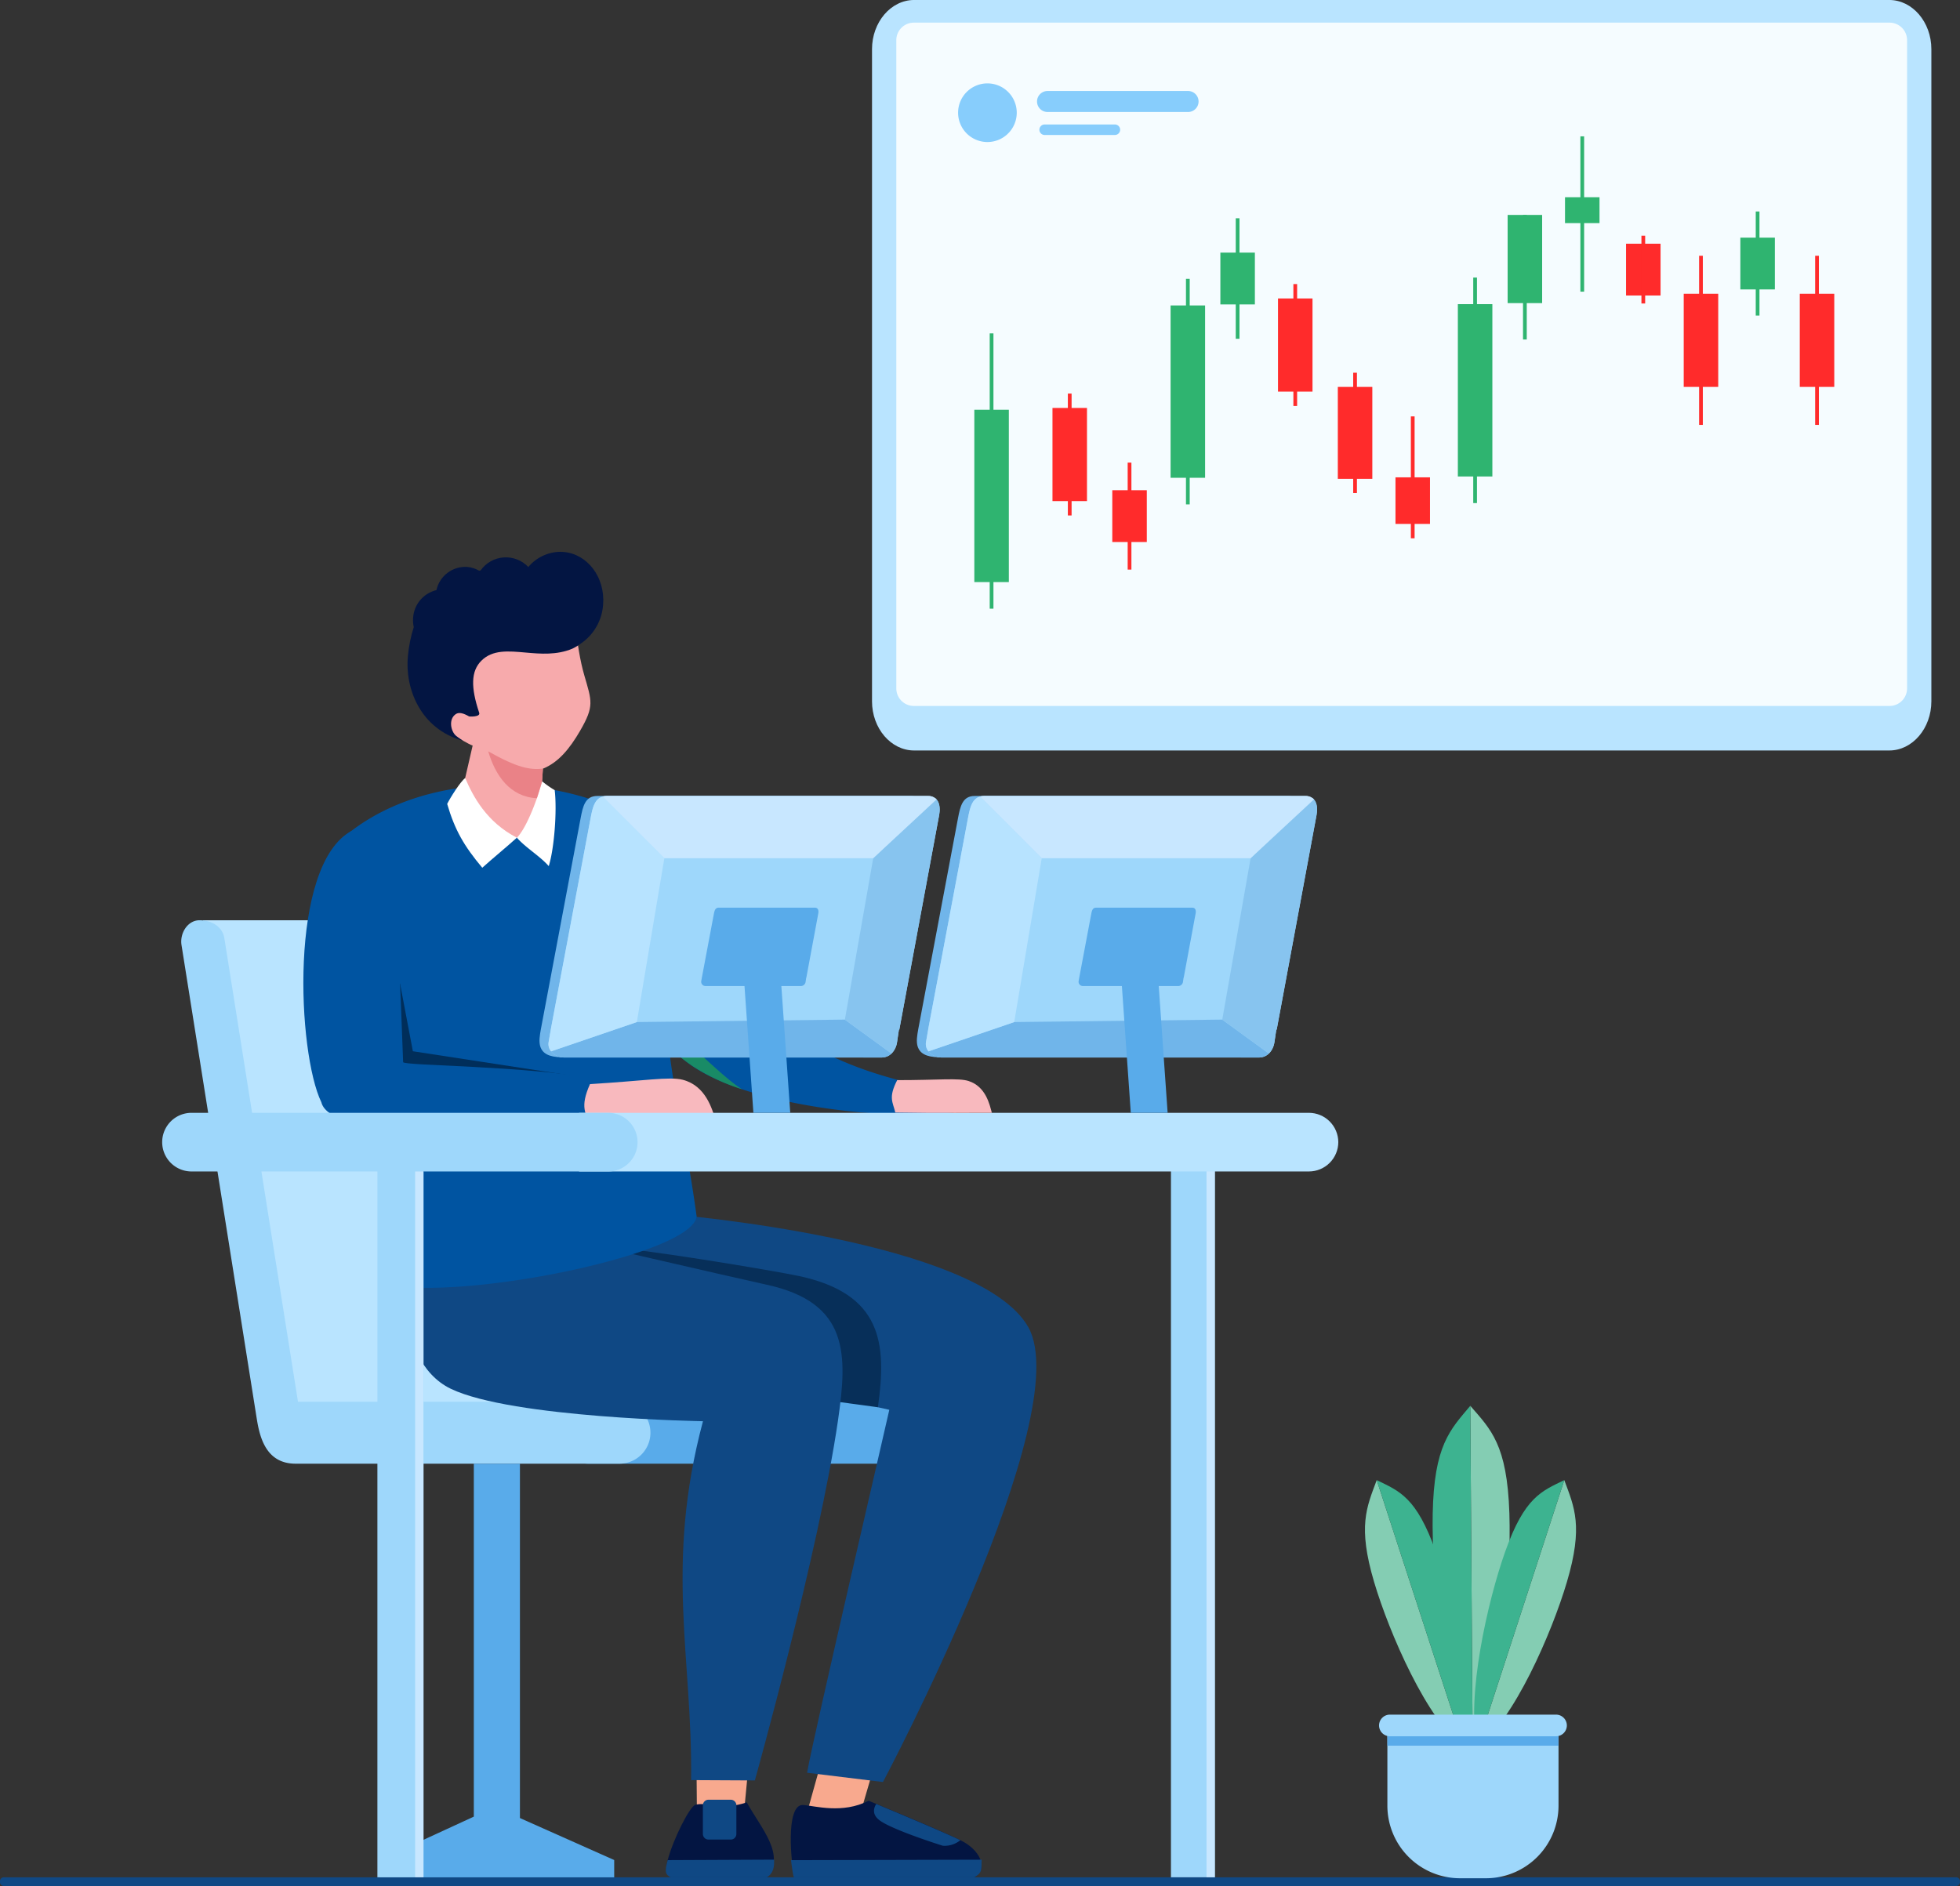 <svg xmlns="http://www.w3.org/2000/svg" xmlns:xlink="http://www.w3.org/1999/xlink" width="494.599" height="476" viewBox="0 0 494.599 476">
  <rect x="0" y="0" width="494.599" height="476" fill="#333333" stroke="none"/>
  <defs>
    <clipPath id="clip-path">
      <path id="Path_19887" data-name="Path 19887" d="M769.817,0C763.979,0,759.2,5.59,759.2,12.418V177c0,6.828,4.777,12.414,10.615,12.414H1015.91c5.838,0,10.615-5.586,10.615-12.414V12.418C1026.525,5.59,1021.749,0,1015.91,0Z" transform="translate(-759.202 -0.004)" fill="none"/>
    </clipPath>
    <linearGradient id="linear-gradient" x1="-0.823" y1="2.513" x2="-0.822" y2="2.513" gradientUnits="objectBoundingBox">
      <stop offset="0" stop-color="#1e9df8"/>
      <stop offset="1" stop-color="#b9e4ff"/>
    </linearGradient>
    <clipPath id="clip-path-2">
      <rect id="Rectangle_3912" data-name="Rectangle 3912" width="494.599" height="476" fill="none"/>
    </clipPath>
    <clipPath id="clip-path-3">
      <path id="Path_19894" data-name="Path 19894" d="M249.81,801.322H176.7l18.388,121.812,73.112.067a5.487,5.487,0,0,0,.857-.067h0c3.011,0,5.023-3.287,4.553-6.261l-17.536-111c-.47-2.974-3.251-4.552-6.261-4.552Z" transform="translate(-176.698 -801.322)" fill="none"/>
    </clipPath>
    <linearGradient id="linear-gradient-2" x1="-0.526" y1="2" x2="-0.523" y2="2" xlink:href="#linear-gradient"/>
    <clipPath id="clip-path-5">
      <path id="Path_19909" data-name="Path 19909" d="M504.179,969.013v14.8H688.361a7.424,7.424,0,0,0,7.4-7.4h0a7.424,7.424,0,0,0-7.4-7.4Z" transform="translate(-504.179 -969.013)" fill="none"/>
    </clipPath>
    <linearGradient id="linear-gradient-3" x1="-0.763" y1="13.181" x2="-0.761" y2="13.181" xlink:href="#linear-gradient"/>
    <clipPath id="clip-path-7">
      <path id="Path_19918" data-name="Path 19918" d="M385.277,484.34a7.8,7.8,0,0,0-12.047.862l-.374.066a7.033,7.033,0,0,0-3.014-.956,7.468,7.468,0,0,0-7.757,5.854,7.674,7.674,0,0,0-5.881,6.953,8.036,8.036,0,0,0,.16,2.385,34.388,34.388,0,0,0-1.471,7.25c-.812,8.046,3,18.432,13.92,21.437,0,0-1.15-.748-1.75-1.235-1.344-1.092-2-4.2-.1-5.492.854-.583,2.01-.188,3.381.588.043.024,2.908.2,2.53-.932-2.158-6.454-2.068-10.513.539-13.121,2.852-2.854,6.829-2.462,11.241-2.07,3.729.331,7.769.662,11.7-.966a12.4,12.4,0,0,0,2.086-1.252,12.9,12.9,0,0,0,5.708-9.89c.557-6.845-3.927-12.8-10.016-13.291q-.407-.033-.81-.033a10.708,10.708,0,0,0-8.055,3.842" transform="translate(-354.788 -480.498)" fill="none"/>
    </clipPath>
  </defs>
  <g id="MTF_img" transform="translate(0 -0.004)">
    <g id="Group_11360" data-name="Group 11360" transform="translate(220.051 0.004)">
      <g id="Group_11359" data-name="Group 11359" clip-path="url(#clip-path)">
        <rect id="Rectangle_3881" data-name="Rectangle 3881" width="267.323" height="189.405" transform="translate(0 0)" fill="url(#linear-gradient)"/>
      </g>
    </g>
    <g id="Group_11362" data-name="Group 11362" transform="translate(0 0.004)">
      <g id="Group_11361" data-name="Group 11361" transform="translate(0 0)" clip-path="url(#clip-path-2)">
        <path id="Path_19888" data-name="Path 19888" d="M784.768,19.719h246.24a4.422,4.422,0,0,1,4.41,4.41V187.767a4.422,4.422,0,0,1-4.41,4.409H784.768a4.422,4.422,0,0,1-4.41-4.409V24.129a4.422,4.422,0,0,1,4.41-4.41" transform="translate(-554.175 -14.005)" fill="#f5fcff" fill-rule="evenodd"/>
        <rect id="Rectangle_3882" data-name="Rectangle 3882" width="8.707" height="23.509" transform="translate(265.589 102.961)" fill="#ff2b2b"/>
        <rect id="Rectangle_3883" data-name="Rectangle 3883" width="0.943" height="30.764" transform="translate(269.471 99.333)" fill="#ff2b2b"/>
        <rect id="Rectangle_3884" data-name="Rectangle 3884" width="8.707" height="13.071" transform="translate(280.683 123.724)" fill="#ff2b2b"/>
        <rect id="Rectangle_3885" data-name="Rectangle 3885" width="0.943" height="27.002" transform="translate(284.565 116.758)" fill="#ff2b2b"/>
        <rect id="Rectangle_3886" data-name="Rectangle 3886" width="8.707" height="43.496" transform="translate(295.394 77.092)" fill="#2fb470"/>
        <rect id="Rectangle_3887" data-name="Rectangle 3887" width="0.943" height="56.922" transform="translate(299.276 70.379)" fill="#2fb470"/>
        <rect id="Rectangle_3888" data-name="Rectangle 3888" width="8.707" height="13.071" transform="translate(307.956 63.759)" fill="#2fb470"/>
        <rect id="Rectangle_3889" data-name="Rectangle 3889" width="0.943" height="30.418" transform="translate(311.838 55.085)" fill="#2fb470"/>
        <rect id="Rectangle_3890" data-name="Rectangle 3890" width="8.707" height="23.509" transform="translate(322.499 75.324)" fill="#ff2b2b"/>
        <rect id="Rectangle_3891" data-name="Rectangle 3891" width="0.943" height="30.764" transform="translate(326.381 71.696)" fill="#ff2b2b"/>
        <rect id="Rectangle_3892" data-name="Rectangle 3892" width="8.707" height="23.205" transform="translate(337.593 97.651)" fill="#ff2b2b"/>
        <rect id="Rectangle_3893" data-name="Rectangle 3893" width="0.943" height="30.367" transform="translate(341.475 94.07)" fill="#ff2b2b"/>
        <rect id="Rectangle_3894" data-name="Rectangle 3894" width="8.707" height="11.754" transform="translate(352.146 120.475)" fill="#ff2b2b"/>
        <rect id="Rectangle_3895" data-name="Rectangle 3895" width="0.943" height="30.764" transform="translate(356.027 105.092)" fill="#ff2b2b"/>
        <rect id="Rectangle_3896" data-name="Rectangle 3896" width="8.707" height="43.497" transform="translate(367.884 76.762)" fill="#2fb470"/>
        <rect id="Rectangle_3897" data-name="Rectangle 3897" width="0.943" height="56.922" transform="translate(371.766 70.049)" fill="#2fb470"/>
        <rect id="Rectangle_3898" data-name="Rectangle 3898" width="8.707" height="22.256" transform="translate(380.446 54.245)" fill="#2fb470"/>
        <rect id="Rectangle_3899" data-name="Rectangle 3899" width="0.943" height="31.439" transform="translate(384.329 54.245)" fill="#2fb470"/>
        <rect id="Rectangle_3900" data-name="Rectangle 3900" width="8.707" height="6.536" transform="translate(394.924 49.776)" fill="#2fb470"/>
        <rect id="Rectangle_3901" data-name="Rectangle 3901" width="0.943" height="39.2" transform="translate(398.806 34.412)" fill="#2fb470"/>
        <rect id="Rectangle_3902" data-name="Rectangle 3902" width="8.707" height="13.071" transform="translate(410.328 61.508)" fill="#ff2b2b"/>
        <rect id="Rectangle_3903" data-name="Rectangle 3903" width="0.943" height="17.105" transform="translate(414.21 59.491)" fill="#ff2b2b"/>
        <rect id="Rectangle_3904" data-name="Rectangle 3904" width="8.707" height="23.508" transform="translate(424.881 74.141)" fill="#ff2b2b"/>
        <rect id="Rectangle_3905" data-name="Rectangle 3905" width="0.943" height="42.684" transform="translate(428.762 64.553)" fill="#ff2b2b"/>
        <rect id="Rectangle_3906" data-name="Rectangle 3906" width="8.707" height="13.071" transform="translate(439.173 59.976)" fill="#2fb470"/>
        <rect id="Rectangle_3907" data-name="Rectangle 3907" width="0.943" height="26.268" transform="translate(443.055 53.377)" fill="#2fb470"/>
        <rect id="Rectangle_3908" data-name="Rectangle 3908" width="8.707" height="43.497" transform="translate(245.868 103.414)" fill="#2fb470"/>
        <rect id="Rectangle_3909" data-name="Rectangle 3909" width="0.943" height="69.483" transform="translate(249.749 84.141)" fill="#2fb470"/>
        <rect id="Rectangle_3910" data-name="Rectangle 3910" width="8.707" height="23.508" transform="translate(454.164 74.141)" fill="#ff2b2b"/>
        <rect id="Rectangle_3911" data-name="Rectangle 3911" width="0.943" height="42.684" transform="translate(458.046 64.553)" fill="#ff2b2b"/>
        <path id="Path_19889" data-name="Path 19889" d="M841.539,72.615a7.4,7.4,0,1,1-7.4,7.4,7.4,7.4,0,0,1,7.4-7.4" transform="translate(-592.367 -51.569)" fill="#87cdfc" fill-rule="evenodd"/>
        <path id="Path_19890" data-name="Path 19890" d="M905.52,79.238h35.46a2.65,2.65,0,1,1,0,5.3H905.52a2.65,2.65,0,1,1,0-5.3" transform="translate(-641.177 -56.272)" fill="#87cdfc" fill-rule="evenodd"/>
        <path id="Path_19891" data-name="Path 19891" d="M906.243,108.4h17.73a1.325,1.325,0,1,1,0,2.65h-17.73a1.325,1.325,0,0,1,0-2.65" transform="translate(-642.632 -76.984)" fill="#87cdfc" fill-rule="evenodd"/>
        <path id="Path_19892" data-name="Path 19892" d="M389.668,1586.808l-30.1-13.406-29.108,13.406v4.6c19.758-.066,39.516,0,59.209,0Z" transform="translate(-234.677 -1117.36)" fill="#59abea" fill-rule="evenodd"/>
        <path id="Path_19893" data-name="Path 19893" d="M493.148,1220.585h79.96a7.818,7.818,0,1,1,0,15.636h-79.96a7.818,7.818,0,0,1,0-15.636" transform="translate(-344.659 -866.805)" fill="#59abea" fill-rule="evenodd"/>
      </g>
    </g>
    <g id="Group_11364" data-name="Group 11364" transform="translate(51.215 232.262)">
      <g id="Group_11363" data-name="Group 11363" clip-path="url(#clip-path-3)">
        <rect id="Rectangle_3913" data-name="Rectangle 3913" width="97.38" height="121.879" transform="translate(0 0)" fill="url(#linear-gradient-2)"/>
      </g>
    </g>
    <g id="Group_11366" data-name="Group 11366" transform="translate(0 0.004)">
      <g id="Group_11365" data-name="Group 11365" transform="translate(0 0)" clip-path="url(#clip-path-2)">
        <path id="Path_19895" data-name="Path 19895" d="M168.678,805.874l18.577,116.969h81.122a7.818,7.818,0,1,1,0,15.636H186.645c-7.8,0-9.153-7.306-9.856-11.732L157.863,807.583c-.472-2.973,1.542-6.261,4.553-6.261s5.789,1.58,6.261,4.552" transform="translate(-112.059 -569.064)" fill="#9ed7fb" fill-rule="evenodd"/>
        <path id="Path_19896" data-name="Path 19896" d="M714.54,1547.207l4.269-14.609-12.694-3.4-4.194,15.007Z" transform="translate(-498.473 -1085.971)" fill="#f8a98e" fill-rule="evenodd"/>
        <path id="Path_19897" data-name="Path 19897" d="M484.1,1063.022l29.24-5.545s77.368,6.3,89.918,28.427-36.659,114.83-36.659,114.83l-19.149-2.34c1.183-7.349,20.816-91.593,20.75-91.607l-2.882-.641-77.631-27.364Z" transform="translate(-343.785 -750.974)" fill="#0f4884" fill-rule="evenodd"/>
        <path id="Path_19898" data-name="Path 19898" d="M484.1,1076.607l10.995,2.544c8.448.156,44.2,6.145,50.331,7.466,20.786,4.477,22.229,16.774,19.893,33.115l-16.305-2.213-61.326-25.151Z" transform="translate(-343.785 -764.559)" fill="#072f59" fill-rule="evenodd"/>
        <path id="Path_19899" data-name="Path 19899" d="M618.4,1544.72l1.252-13.237-13.282.318.127,15.157Z" transform="translate(-430.617 -1087.591)" fill="#f8a98e" fill-rule="evenodd"/>
        <path id="Path_19900" data-name="Path 19900" d="M600.618,1569.419c3.753,6.745,9.87,13.2,5.095,18.923H581.4c-.04-.11-.08-.229-.118-.355-.236-.786-1.37-1.112-.611-3.985,1.409-5.333,5.55-13.531,6.974-13.953,2.822-.836,6.828,1.521,12.974-.63" transform="translate(-412.183 -1114.532)" fill="#031542" fill-rule="evenodd"/>
        <path id="Path_19901" data-name="Path 19901" d="M606.991,1619.316v.01c.054,1.793-.131,3.373-1.813,4.451H580.865c-1.254-.728-1.584-1.23-.729-4.34Z" transform="translate(-411.648 -1149.966)" fill="#0f4884" fill-rule="evenodd"/>
        <path id="Path_19902" data-name="Path 19902" d="M613.372,1567.145H619a1.411,1.411,0,0,1,1.408,1.407v7.241A1.411,1.411,0,0,1,619,1577.2h-5.631a1.411,1.411,0,0,1-1.408-1.407v-7.241a1.411,1.411,0,0,1,1.408-1.407" transform="translate(-434.589 -1112.917)" fill="#0f4884" fill-rule="evenodd"/>
        <path id="Path_19903" data-name="Path 19903" d="M349.277,1078.985s-3.056,28.712,12.38,36.1,63.6,8.173,63.6,8.173c-9.71,36.45-2.622,59.528-2.99,90.577l16.084.083s16.213-57.974,20.977-90.844c2.4-16.583,2.906-29.769-18.1-34.293-7.065-1.522-53.045-12.175-53.045-12.175Z" transform="translate(-247.866 -764.56)" fill="#0f4884" fill-rule="evenodd"/>
        <path id="Path_19904" data-name="Path 19904" d="M291.146,698.115c-6.86,27.992,16.91,56.275,14.918,111.99,20.582,2.858,74.654-8.25,75.6-17.588-2.507-18.4-5.938-32.049-6.99-42.828a41.144,41.144,0,0,0,6.057,4.976c19.954,13.523,74.12,15.2,72.728,8.1-.157-.8-5.655-3.944-8.549-4.169-2.428-.188-8.812.452-11.214-.174-11.326-2.952-24.64-7.427-43.094-22.81-5.775-4.813-12.314-37.192-28.728-45.63-21.386-9.947-52.611-8.7-70.733,8.129" transform="translate(-205.873 -485.533)" fill="#0054a1" fill-rule="evenodd"/>
        <path id="Path_19905" data-name="Path 19905" d="M577.485,871.2a41.145,41.145,0,0,0,6.057,4.977,51.662,51.662,0,0,0,12.389,5.778c-1.98-1.224-4.913-3.648-10.006-8.378S575.479,854.8,575.479,854.8Z" transform="translate(-408.679 -607.039)" fill="#198b66" fill-rule="evenodd"/>
        <path id="Path_19906" data-name="Path 19906" d="M365.112,867.056l-44.5-6.827-3.231-17.064-5.746-5.455s-7.008,16.2-6.875,17.189,6.924,15.056,6.545,15.14,26.576,4.165,28.758,4.3,25.048-7.28,25.048-7.28" transform="translate(-216.427 -594.905)" fill="#002e5a" fill-rule="evenodd"/>
        <path id="Path_19907" data-name="Path 19907" d="M276.186,723.307c-15.819,8.7-13.542,56.071-7.533,68.435,2.261,9.241,39.958,7.17,67.79,6.065,3.262-3.392,5.686-7.54,1.323-12.015-17.773-3.265-48.373-3.262-48.477-4.162-.75-18.225-1.223-43.72-4.544-55.346-.394-1.378-7.14-3.758-8.559-2.977" transform="translate(-187.561 -513.552)" fill="#0054a1" fill-rule="evenodd"/>
        <path id="Path_19908" data-name="Path 19908" d="M510.16,951.216c14.814-.588,27.434-1.552,31.661-1.733-.881-2.624-2.43-8.482-8.232-9.995-3.386-.883-10,.3-23.429,1.08-2.644,5.974-1,7.256,0,10.648" transform="translate(-361.278 -666.961)" fill="#f8b9be" fill-rule="evenodd"/>
        <rect id="Rectangle_3914" data-name="Rectangle 3914" width="11.071" height="179.339" transform="translate(295.484 294.472)" fill="#9ed7fb"/>
        <rect id="Rectangle_3915" data-name="Rectangle 3915" width="2.098" height="179.339" transform="translate(304.458 294.472)" fill="#c8e7ff"/>
      </g>
    </g>
    <g id="Group_11368" data-name="Group 11368" transform="translate(146.134 280.867)">
      <g id="Group_11367" data-name="Group 11367" clip-path="url(#clip-path-5)">
        <rect id="Rectangle_3917" data-name="Rectangle 3917" width="191.585" height="14.804" transform="translate(0 0)" fill="url(#linear-gradient-3)"/>
      </g>
    </g>
    <g id="Group_11370" data-name="Group 11370" transform="translate(0 0.004)">
      <g id="Group_11369" data-name="Group 11369" transform="translate(0 0)" clip-path="url(#clip-path-2)">
        <path id="Path_19910" data-name="Path 19910" d="M253.757,969.013H148.6a7.4,7.4,0,0,0,0,14.8h46.909v178.144h11.616V983.817h46.63a7.4,7.4,0,0,0,0-14.8" transform="translate(-100.274 -688.15)" fill="#9ed7fb" fill-rule="evenodd"/>
        <path id="Path_19911" data-name="Path 19911" d="M708.094,1568.021s17.513,7.193,23.35,10.053c4.535,2.221,7.1,6.894,3.378,9.276H689.464q-.06-.163-.117-.355c-.674-2.242-2.437-18.254,2.281-17.9,2.929.221,9.913,2.3,16.466-1.076" transform="translate(-488.914 -1113.539)" fill="#031542" fill-rule="evenodd"/>
        <path id="Path_19912" data-name="Path 19912" d="M736.767,1619.35v.011l-.041,1.807c-.068,1.421-.57,1.864-1.777,2.633H689.384c-.04-.109-.08-.228-.118-.355-.132-.437-.454-2.714-.613-3.976Z" transform="translate(-489.05 -1149.99)" fill="#0f4884" fill-rule="evenodd"/>
        <path id="Path_19913" data-name="Path 19913" d="M761.49,1570.842c6.309,2.623,16.882,7.064,21.223,9.139a6.216,6.216,0,0,1-4.436,1.4s-12.316-3.841-15.819-6.327c-2.069-1.468-1.654-3.114-.968-4.215" transform="translate(-540.378 -1115.542)" fill="#0f4884" fill-rule="evenodd"/>
        <rect id="Rectangle_3918" data-name="Rectangle 3918" width="11.635" height="93.976" transform="translate(119.568 369.416)" fill="#59abea"/>
        <path id="Path_19914" data-name="Path 19914" d="M410.4,547.93c-2.705,4.651-5.516,8-9.393,9.571l-.483,7.444c2.083,4.851,1.671,9.271-4.883,10-17.85-.213-14.91-12.464-14.719-13.034l2.358-10.253c-.589-.07-5.387-2.963-6.642-3.434s-2.982-3.051-2.948-5.662,4-1.521,4-1.521c-4.462-6.965-9.645-12.748-2.124-18.313s24.166-8.06,24.166-8.06l10.1-2.822c-1.468,3.335-.483,14.821,1.621,22.085,1.885,6.516,2.577,7.748-1.054,13.994" transform="translate(-264.009 -363.495)" fill="#f7aaac" fill-rule="evenodd"/>
        <path id="Path_19915" data-name="Path 19915" d="M406.914,692.569c-2.478,2.242-6.257,5.345-8.734,7.587-4.605-5.489-6.928-9.517-8.856-16.11.78-1.581,3.378-5.7,4.544-6.523,1.982,4.631,5.406,11.124,13.046,15.046" transform="translate(-276.48 -481.147)" fill="#fff" fill-rule="evenodd"/>
        <path id="Path_19916" data-name="Path 19916" d="M450.013,694.549c2.158,2.491,5.884,4.685,8.041,7.176,1.376-4.372,2.122-13.917,1.5-19.178a24.786,24.786,0,0,1-3.176-2.237c-.922,3.7-3.789,11.677-6.363,14.238" transform="translate(-319.579 -483.127)" fill="#fff" fill-rule="evenodd"/>
        <path id="Path_19917" data-name="Path 19917" d="M425.058,654.275c1.8,6.071,5.468,11.488,12.281,11.825l1.314-4.278.206-3.178c-3.2.314-6.28-.125-13.8-4.37" transform="translate(-301.857 -464.638)" fill="#ea8287" fill-rule="evenodd"/>
      </g>
    </g>
    <g id="Group_11372" data-name="Group 11372" transform="translate(102.833 139.273)">
      <g id="Group_11371" data-name="Group 11371" clip-path="url(#clip-path-7)">
        <rect id="Rectangle_3920" data-name="Rectangle 3920" width="49.085" height="51.941" transform="translate(-2.034 47.657) rotate(-88.405)" fill="#031542"/>
      </g>
    </g>
    <g id="Group_11374" data-name="Group 11374" transform="translate(0 0.004)">
      <g id="Group_11373" data-name="Group 11373" transform="translate(0 0)" clip-path="url(#clip-path-2)">
        <rect id="Rectangle_3921" data-name="Rectangle 3921" width="11.071" height="178.144" transform="translate(95.782 295.667)" fill="#9ed7fb"/>
        <rect id="Rectangle_3922" data-name="Rectangle 3922" width="2.098" height="178.144" transform="translate(104.755 295.667)" fill="#c8e7ff"/>
        <path id="Path_19919" data-name="Path 19919" d="M.834,1634.707h492.93a1,1,0,0,1,.835,1.094h0a1,1,0,0,1-.835,1.094H.834A.994.994,0,0,1,0,1635.8H0a1,1,0,0,1,.834-1.094" transform="translate(0 -1160.896)" fill="#0f4884" fill-rule="evenodd"/>
        <path id="Path_19920" data-name="Path 19920" d="M563.23,693.1H484.278c-3.06,0-3.642,2.589-4.214,5.63l-10.048,53.342c-.413,2.585-1.535,6.956,5.3,6.976l80.879.059,11.824-61.158c.505-2.617-2.156-4.849-4.791-4.849" transform="translate(-333.549 -492.211)" fill="#70b5ea" fill-rule="evenodd"/>
        <path id="Path_19921" data-name="Path 19921" d="M573.193,693.1H492.336c-3.061,0-3.642,2.589-4.215,5.631l-10.049,53.341h.01l-.554,3.171c-.365,2.092,1.74,3.864,3.864,3.864h80.2c2.124,0,3.554-1.762,3.864-3.864l.469-3.171h.1l10.049-54.123c.486-2.621-.252-4.849-2.886-4.849" transform="translate(-339.09 -492.211)" fill="#9ed7fb" fill-rule="evenodd"/>
        <path id="Path_19922" data-name="Path 19922" d="M479.8,895.862a4.224,4.224,0,0,0,3.235,1.551h80.2a3.5,3.5,0,0,0,2.464-1l-11.768-8.563-52.5.622Z" transform="translate(-340.733 -630.516)" fill="#70b5ea" fill-rule="evenodd"/>
        <path id="Path_19923" data-name="Path 19923" d="M747.339,759.407a4.968,4.968,0,0,0,1.4-2.869l.469-3.171h.1l10.049-54.122c.344-1.853.075-3.509-1.042-4.32L742.723,710.11l-7.153,40.734Z" transform="translate(-522.369 -493.505)" fill="#87c4ef" fill-rule="evenodd"/>
        <path id="Path_19924" data-name="Path 19924" d="M491.174,693.624c-2.063.594-2.561,2.87-3.053,5.479l-10.048,53.341h.01l-.554,3.171a2.89,2.89,0,0,0,.629,2.313l21.634-7.385,6.946-41.356Z" transform="translate(-339.09 -492.582)" fill="#b7e3ff" fill-rule="evenodd"/>
        <path id="Path_19925" data-name="Path 19925" d="M606.727,693.1H525.87a4.166,4.166,0,0,0-1.162.151l15.563,15.563h52.707l15.978-14.838a2.839,2.839,0,0,0-2.229-.877" transform="translate(-372.624 -492.211)" fill="#c8e7ff" fill-rule="evenodd"/>
        <path id="Path_19926" data-name="Path 19926" d="M639.132,790.361H614.893c-.918,0-1.092.776-1.264,1.688l-3.012,15.99h0l-.166.95a1.1,1.1,0,0,0,1.159,1.159h24.042a1.233,1.233,0,0,0,1.159-1.159l.14-.95h.031L640,791.815c.146-.786-.075-1.453-.865-1.453" transform="translate(-433.508 -561.28)" fill="#59abea" fill-rule="evenodd"/>
        <path id="Path_19927" data-name="Path 19927" d="M653.656,804.143h-9.3l3.354,47.787h9.3Z" transform="translate(-457.592 -571.067)" fill="#59abea" fill-rule="evenodd"/>
        <path id="Path_19928" data-name="Path 19928" d="M891.787,693.1H812.835c-3.06,0-3.642,2.589-4.214,5.63l-10.048,53.342c-.413,2.585-1.535,6.956,5.3,6.976l80.879.059,11.824-61.158c.505-2.617-2.156-4.849-4.791-4.849" transform="translate(-566.876 -492.211)" fill="#70b5ea" fill-rule="evenodd"/>
        <path id="Path_19929" data-name="Path 19929" d="M901.751,693.1H820.894c-3.061,0-3.642,2.589-4.215,5.631L806.63,752.073h.01l-.554,3.171c-.365,2.092,1.74,3.864,3.864,3.864h80.2c2.124,0,3.554-1.762,3.864-3.864l.469-3.171h.1l10.048-54.123c.487-2.621-.251-4.849-2.886-4.849" transform="translate(-572.417 -492.211)" fill="#9ed7fb" fill-rule="evenodd"/>
        <path id="Path_19930" data-name="Path 19930" d="M808.359,895.862a4.223,4.223,0,0,0,3.235,1.551h80.2a3.5,3.5,0,0,0,2.464-1l-11.769-8.563-52.5.622Z" transform="translate(-574.06 -630.516)" fill="#70b5ea" fill-rule="evenodd"/>
        <path id="Path_19931" data-name="Path 19931" d="M1075.9,759.407a4.969,4.969,0,0,0,1.4-2.869l.469-3.171h.1l10.048-54.122c.344-1.853.076-3.509-1.042-4.32l-15.594,15.186-7.152,40.734Z" transform="translate(-755.696 -493.505)" fill="#87c4ef" fill-rule="evenodd"/>
        <path id="Path_19932" data-name="Path 19932" d="M819.732,693.624c-2.063.594-2.561,2.87-3.053,5.479l-10.048,53.341h.01l-.554,3.171a2.89,2.89,0,0,0,.629,2.313l21.634-7.385,6.946-41.356Z" transform="translate(-572.417 -492.582)" fill="#b7e3ff" fill-rule="evenodd"/>
        <path id="Path_19933" data-name="Path 19933" d="M935.284,693.1H854.427a4.169,4.169,0,0,0-1.162.151l15.564,15.563h52.707l15.978-14.838a2.838,2.838,0,0,0-2.229-.877" transform="translate(-605.95 -492.211)" fill="#c8e7ff" fill-rule="evenodd"/>
        <path id="Path_19934" data-name="Path 19934" d="M967.69,790.361H943.451c-.918,0-1.092.776-1.264,1.688l-3.012,15.99h0l-.166.95a1.1,1.1,0,0,0,1.159,1.159h24.042a1.233,1.233,0,0,0,1.158-1.159l.14-.95h.031l3.012-16.224c.146-.786-.075-1.453-.865-1.453" transform="translate(-666.835 -561.28)" fill="#59abea" fill-rule="evenodd"/>
        <path id="Path_19935" data-name="Path 19935" d="M982.214,804.143h-9.3l3.354,47.787h9.3Z" transform="translate(-690.919 -571.067)" fill="#59abea" fill-rule="evenodd"/>
        <path id="Path_19936" data-name="Path 19936" d="M777.342,948.2c11.391.212,21.116.037,24.368.087-.559-2.052-1.485-6.615-5.868-8.036-2.559-.829-7.685-.214-18.023-.22-2.3,4.465-1.089,5.522-.477,8.169" transform="translate(-551.416 -667.417)" fill="#f8b9be" fill-rule="evenodd"/>
        <path id="Path_19937" data-name="Path 19937" d="M1280.063,1224.141h0l.586,83.772c7.413-11.89,9.8-40.917,9.28-56.65-.567-17.357-4.68-21.156-9.866-27.122" transform="translate(-909.043 -869.331)" fill="#84cdb3" fill-rule="evenodd"/>
        <path id="Path_19938" data-name="Path 19938" d="M1256.772,1224.141h0l.586,83.772c-7.578-11.73-10.365-40.7-10.071-56.443.325-17.367,4.384-21.253,9.485-27.329" transform="translate(-885.752 -869.331)" fill="#3db390" fill-rule="evenodd"/>
        <path id="Path_19939" data-name="Path 19939" d="M1308.2,1288.833h0l-21.925,67.316c9.114-6.493,18.78-28.763,22.574-41.57,4.186-14.13,1.908-18.851-.65-25.746" transform="translate(-913.456 -915.272)" fill="#84cdb3" fill-rule="evenodd"/>
        <path id="Path_19940" data-name="Path 19940" d="M1306.187,1288.833h0l-21.925,67.316c-2.932-12.487,2.58-36.823,7.024-49.307,4.9-13.773,9.191-15.227,14.9-18.009" transform="translate(-911.441 -915.272)" fill="#3db390" fill-rule="evenodd"/>
        <path id="Path_19941" data-name="Path 19941" d="M1191.334,1288.833h0l21.925,67.316c-9.114-6.493-18.781-28.763-22.574-41.57-4.186-14.13-1.908-18.851.65-25.746" transform="translate(-843.925 -915.272)" fill="#84cdb3" fill-rule="evenodd"/>
        <path id="Path_19942" data-name="Path 19942" d="M1198.6,1288.833h0l21.925,67.316c2.932-12.487-2.58-36.823-7.024-49.307-4.9-13.773-9.191-15.227-14.9-18.009" transform="translate(-851.192 -915.272)" fill="#3db390" fill-rule="evenodd"/>
        <path id="Path_19943" data-name="Path 19943" d="M1207.886,1509.365h43.187v18.284a18.337,18.337,0,0,1-18.283,18.283h-6.621a18.337,18.337,0,0,1-18.283-18.283Z" transform="translate(-857.786 -1071.884)" fill="#9ed7fb" fill-rule="evenodd"/>
        <rect id="Rectangle_3923" data-name="Rectangle 3923" width="43.187" height="3.099" transform="translate(350.1 437.481)" fill="#59abea"/>
        <path id="Path_19944" data-name="Path 19944" d="M1203.368,1493.048h41.927a2.739,2.739,0,0,1,2.732,2.731h0a2.739,2.739,0,0,1-2.732,2.732h-41.927a2.74,2.74,0,0,1-2.732-2.732h0a2.739,2.739,0,0,1,2.732-2.731" transform="translate(-852.637 -1060.297)" fill="#9ed7fb" fill-rule="evenodd"/>
      </g>
    </g>
  </g>
</svg>
